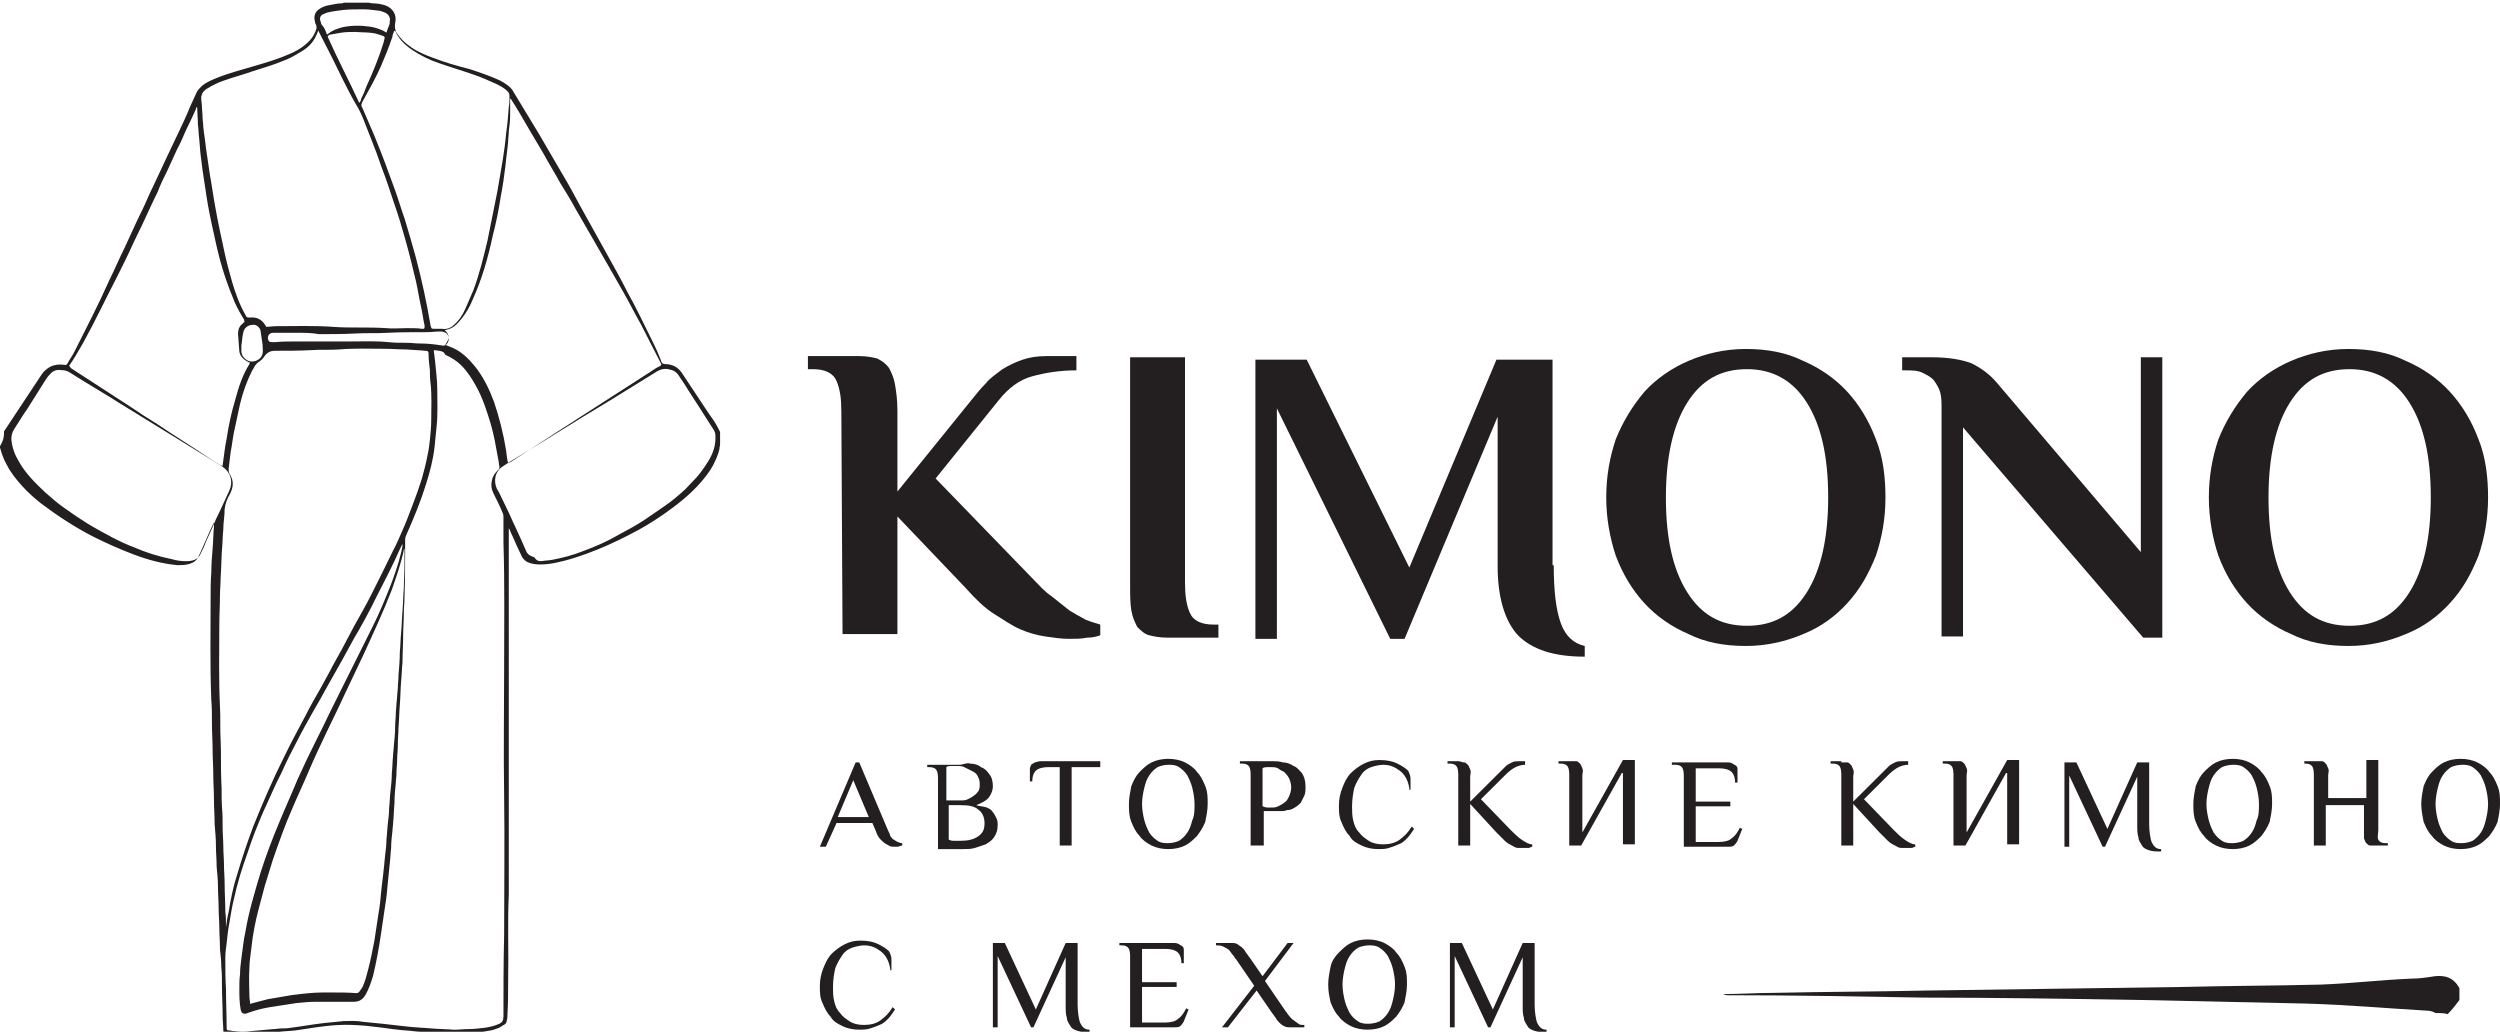 <?xml version="1.0" encoding="UTF-8"?> <svg xmlns="http://www.w3.org/2000/svg" width="126" height="52" viewBox="0 0 126 52" fill="none"> <g clip-path="url(#clip0_196_6966)"> <path d="M0.202 21.739C0.236 21.672 0.303 21.605 0.337 21.538C0.91 20.666 1.516 19.76 2.089 18.888C2.19 18.72 2.359 18.586 2.527 18.485C2.729 18.384 2.965 18.351 3.201 18.384H3.235C3.302 18.418 3.37 18.384 3.403 18.317C3.504 18.116 3.639 17.948 3.74 17.747C4.044 17.143 4.347 16.539 4.65 15.935C4.953 15.332 5.223 14.761 5.493 14.157C5.762 13.621 5.998 13.05 6.268 12.514C6.571 11.876 6.84 11.239 7.144 10.635C7.346 10.232 7.514 9.796 7.717 9.394C7.952 8.89 8.188 8.387 8.424 7.884C8.626 7.481 8.795 7.079 8.997 6.676C9.199 6.24 9.401 5.837 9.57 5.401C9.671 5.166 9.806 4.898 9.907 4.663C9.974 4.529 10.075 4.428 10.177 4.328C10.379 4.16 10.615 4.059 10.85 3.959C11.491 3.69 12.165 3.523 12.839 3.321C13.411 3.154 13.984 2.986 14.523 2.751C14.86 2.617 15.164 2.449 15.433 2.214C15.669 2.013 15.838 1.778 15.939 1.476C15.972 1.409 15.939 1.342 15.939 1.275C15.905 1.208 15.871 1.141 15.871 1.074C15.804 0.839 15.871 0.604 16.073 0.47C16.208 0.369 16.377 0.302 16.545 0.268C16.781 0.235 16.983 0.168 17.219 0.168C17.253 0.168 17.287 0.168 17.32 0.134C17.725 0.134 18.163 0.134 18.567 0.134C18.634 0.134 18.702 0.168 18.769 0.168C18.971 0.168 19.207 0.201 19.41 0.268C19.814 0.403 20.016 0.772 19.915 1.174C19.881 1.342 19.915 1.51 19.982 1.644C20.184 1.946 20.42 2.181 20.724 2.382C21.061 2.617 21.465 2.784 21.836 2.919C22.442 3.154 23.049 3.321 23.689 3.489C24.195 3.657 24.7 3.824 25.205 4.059C25.34 4.126 25.441 4.194 25.576 4.294C25.711 4.395 25.812 4.495 25.879 4.63C26.317 5.334 26.722 6.039 27.16 6.743C27.564 7.448 27.968 8.119 28.373 8.823C28.676 9.326 28.946 9.83 29.215 10.333C29.451 10.769 29.687 11.172 29.923 11.608C30.159 12.044 30.395 12.446 30.631 12.883C30.968 13.486 31.305 14.09 31.608 14.694C32.08 15.533 32.484 16.405 32.922 17.277C33.057 17.546 33.192 17.848 33.293 18.116C33.293 18.15 33.326 18.183 33.326 18.217C33.36 18.317 33.428 18.351 33.529 18.351C33.899 18.351 34.203 18.519 34.405 18.854C34.843 19.525 35.281 20.163 35.719 20.834C35.887 21.068 36.056 21.303 36.191 21.572C36.224 21.639 36.258 21.706 36.292 21.773C36.292 21.974 36.292 22.175 36.292 22.377C36.292 22.477 36.258 22.544 36.258 22.645C36.191 22.947 36.056 23.215 35.921 23.484C35.753 23.786 35.517 24.088 35.281 24.356C34.742 24.96 34.101 25.463 33.428 25.933C32.888 26.302 32.349 26.637 31.743 26.939C31.035 27.308 30.294 27.644 29.552 27.912C29.081 28.08 28.575 28.248 28.07 28.348C27.8 28.415 27.497 28.449 27.194 28.449C26.991 28.449 26.756 28.415 26.553 28.315C26.452 28.248 26.385 28.181 26.317 28.08C26.216 27.879 26.115 27.644 26.014 27.442C25.913 27.174 25.778 26.939 25.677 26.671C25.677 26.671 25.677 26.671 25.643 26.637C25.643 26.671 25.643 26.738 25.643 26.772C25.643 29.321 25.643 31.904 25.643 34.454C25.643 38.01 25.643 41.533 25.643 45.089C25.576 46.532 25.643 47.974 25.61 49.417C25.61 49.987 25.61 50.557 25.576 51.128C25.576 51.228 25.576 51.329 25.542 51.43C25.542 51.53 25.475 51.631 25.374 51.664C25.273 51.732 25.172 51.799 25.071 51.832C24.835 51.933 24.565 51.966 24.329 52C23.992 52.033 23.655 52.067 23.285 52.067C22.981 52.067 22.712 52.067 22.409 52.067C22.139 52.067 21.836 52.033 21.566 52.033C21.297 52 21.061 52 20.791 51.966C20.555 51.933 20.319 51.933 20.083 51.899C19.713 51.866 19.376 51.799 19.005 51.765C18.803 51.732 18.634 51.732 18.432 51.698C17.96 51.664 17.489 51.631 17.017 51.664C16.309 51.698 15.602 51.832 14.894 51.933C14.624 51.966 14.355 51.966 14.085 52C13.816 52.033 13.512 52.033 13.243 52.067C13.142 52.067 13.041 52.101 12.94 52.101C12.502 52.101 12.097 52.101 11.659 52.101C11.524 52.067 11.423 52.067 11.289 52.033C11.289 52.033 11.289 52 11.255 51.966C11.255 51.698 11.221 51.463 11.221 51.195C11.221 50.692 11.187 50.188 11.187 49.685C11.187 49.383 11.187 49.048 11.154 48.746C11.154 48.444 11.12 48.142 11.086 47.84V47.806C11.086 47.437 11.053 47.068 11.053 46.699C11.053 46.397 11.019 46.096 11.019 45.794V45.76C11.019 45.391 10.985 45.055 10.985 44.686C10.985 44.351 10.951 44.015 10.918 43.68V43.646C10.918 43.311 10.884 43.009 10.884 42.673C10.884 42.304 10.85 41.902 10.817 41.533V41.499C10.817 41.097 10.783 40.694 10.783 40.292C10.783 39.855 10.749 39.453 10.749 39.017C10.749 38.614 10.716 38.212 10.716 37.809C10.716 37.373 10.682 36.903 10.682 36.467C10.682 36.065 10.682 35.662 10.648 35.259C10.581 33.548 10.615 31.837 10.615 30.126C10.615 29.724 10.615 29.288 10.648 28.885C10.648 28.483 10.682 28.046 10.716 27.644C10.749 27.275 10.749 26.906 10.783 26.537C10.783 26.47 10.783 26.402 10.783 26.335C10.749 26.402 10.716 26.47 10.682 26.537C10.446 27.04 10.244 27.543 10.008 28.046C9.907 28.248 9.772 28.348 9.57 28.415C9.368 28.483 9.132 28.483 8.93 28.483C8.188 28.415 7.447 28.214 6.739 27.946C6.032 27.677 5.358 27.375 4.684 27.04C3.774 26.57 2.898 26 2.056 25.363C1.719 25.094 1.415 24.826 1.112 24.49C0.809 24.155 0.539 23.819 0.337 23.417C0.202 23.182 0.101 22.913 0.034 22.679C0.034 22.612 -1.98558e-06 22.578 -0.034 22.544C0.202 22.175 0.202 21.974 0.202 21.739ZM21.869 17.646C21.869 17.68 21.869 17.713 21.869 17.747C21.903 17.915 21.903 18.082 21.937 18.284C21.971 18.72 22.038 19.156 22.038 19.592C22.038 20.23 22.072 20.867 22.004 21.505C21.971 21.84 21.937 22.175 21.903 22.511C21.836 23.148 21.667 23.786 21.465 24.423C21.195 25.295 20.858 26.101 20.488 26.939C20.454 27.006 20.42 27.107 20.42 27.174C20.42 28.147 20.42 29.12 20.387 30.093C20.387 30.361 20.353 30.63 20.353 30.898C20.353 31.267 20.319 31.67 20.319 32.039C20.319 32.475 20.286 32.911 20.286 33.347V33.381C20.252 33.682 20.252 33.984 20.218 34.32C20.184 34.722 20.184 35.125 20.151 35.528C20.117 35.93 20.117 36.299 20.083 36.702C20.083 36.97 20.05 37.239 20.05 37.541C20.05 37.574 20.05 37.574 20.05 37.608C20.05 37.843 20.016 38.044 20.016 38.279C20.016 38.514 19.982 38.748 19.982 38.983C19.982 39.151 19.949 39.285 19.949 39.453C19.915 39.788 19.881 40.124 19.881 40.493C19.848 40.828 19.848 41.164 19.814 41.466C19.814 41.6 19.78 41.734 19.78 41.868C19.747 42.17 19.713 42.439 19.713 42.741C19.679 43.009 19.679 43.244 19.645 43.512C19.612 43.848 19.578 44.183 19.544 44.519C19.511 44.888 19.477 45.29 19.41 45.659C19.342 46.129 19.275 46.565 19.207 47.035C19.106 47.739 18.971 48.477 18.803 49.182C18.702 49.517 18.601 49.819 18.432 50.121C18.297 50.356 18.129 50.49 17.826 50.49C17.186 50.49 16.545 50.49 15.905 50.49C15.568 50.49 15.265 50.524 14.928 50.557C14.49 50.624 14.052 50.692 13.614 50.759C13.209 50.826 12.839 50.926 12.468 51.061C12.434 51.061 12.4 51.094 12.367 51.094C12.266 51.094 12.198 51.061 12.165 50.993C12.165 50.96 12.131 50.926 12.131 50.893C12.063 50.524 12.063 50.155 12.063 49.819C12.063 49.584 12.063 49.35 12.097 49.115C12.097 48.846 12.131 48.578 12.165 48.31C12.232 47.873 12.266 47.404 12.367 46.968C12.535 45.961 12.839 44.955 13.142 43.948C13.411 43.11 13.715 42.304 14.052 41.499C14.355 40.761 14.692 40.023 14.995 39.285C15.299 38.614 15.602 37.977 15.939 37.306C16.175 36.836 16.41 36.366 16.646 35.863C17.354 34.421 18.095 32.978 18.803 31.535C19.14 30.864 19.41 30.194 19.679 29.523C19.881 28.986 20.083 28.415 20.218 27.845C20.252 27.711 20.286 27.577 20.286 27.442C20.252 27.442 20.252 27.442 20.252 27.476C20.083 27.812 19.949 28.147 19.78 28.483C19.443 29.187 19.073 29.858 18.736 30.562C18.634 30.764 18.533 30.932 18.432 31.133C18.23 31.502 18.028 31.871 17.826 32.206C17.624 32.575 17.421 32.944 17.219 33.313C16.95 33.783 16.714 34.219 16.444 34.689C16.242 35.058 16.04 35.427 15.838 35.763C15.534 36.299 15.231 36.836 14.961 37.373C14.692 37.876 14.422 38.413 14.187 38.95C13.85 39.587 13.58 40.258 13.277 40.895C12.973 41.6 12.704 42.271 12.468 43.009C12.198 43.747 11.962 44.519 11.794 45.29C11.693 45.693 11.626 46.129 11.558 46.532C11.491 46.867 11.457 47.203 11.423 47.538C11.39 47.773 11.356 48.041 11.356 48.276C11.356 48.813 11.356 49.316 11.39 49.853C11.39 50.49 11.423 51.161 11.423 51.799V51.832C11.423 51.899 11.457 51.933 11.524 51.933C11.626 51.933 11.693 51.966 11.794 51.966C12.097 52 12.4 52 12.67 51.966C13.041 51.933 13.411 51.899 13.782 51.866C13.917 51.866 14.052 51.832 14.153 51.832C14.321 51.832 14.49 51.832 14.658 51.799C15.197 51.732 15.736 51.631 16.309 51.564C16.646 51.53 16.983 51.497 17.32 51.463C17.624 51.463 17.927 51.43 18.264 51.497C18.601 51.53 18.938 51.564 19.275 51.597C19.949 51.664 20.589 51.765 21.263 51.799C21.431 51.799 21.6 51.832 21.735 51.832C22.105 51.866 22.51 51.866 22.88 51.899C23.116 51.899 23.352 51.866 23.588 51.866C23.891 51.866 24.161 51.832 24.43 51.799C24.7 51.765 24.936 51.698 25.172 51.597C25.306 51.53 25.374 51.43 25.374 51.228C25.374 49.853 25.374 48.511 25.408 47.136C25.408 44.787 25.441 42.439 25.408 40.09C25.374 37.977 25.408 35.83 25.408 33.716C25.408 31.602 25.441 29.455 25.374 27.342C25.374 26.906 25.374 26.503 25.374 26.067C25.374 26 25.374 25.933 25.34 25.866C25.205 25.53 25.037 25.195 24.868 24.859C24.767 24.658 24.734 24.423 24.801 24.188C24.835 23.987 24.97 23.819 25.104 23.685C25.172 23.652 25.172 23.584 25.172 23.517C25.138 23.383 25.138 23.249 25.104 23.115C25.003 22.544 24.902 21.941 24.734 21.37C24.531 20.699 24.329 20.062 23.992 19.458C23.79 19.089 23.554 18.72 23.251 18.418C23.015 18.183 22.745 18.015 22.442 17.881C22.375 17.68 22.139 17.68 21.869 17.646ZM11.39 46.733C11.423 46.733 11.423 46.733 11.39 46.733C11.423 46.465 11.457 46.23 11.524 45.961C11.626 45.324 11.76 44.653 11.962 44.049C12.198 43.244 12.468 42.439 12.771 41.633C13.243 40.459 13.748 39.285 14.321 38.145C14.658 37.44 15.029 36.769 15.399 36.065C15.635 35.595 15.905 35.125 16.175 34.655C16.309 34.421 16.444 34.152 16.579 33.917C16.781 33.515 17.017 33.112 17.219 32.743C17.421 32.341 17.657 31.938 17.859 31.535C18.163 30.999 18.466 30.462 18.736 29.925C19.106 29.187 19.477 28.449 19.814 27.744C19.982 27.442 20.117 27.107 20.252 26.805C20.454 26.369 20.623 25.899 20.791 25.463C20.96 25.027 21.128 24.557 21.263 24.121C21.364 23.752 21.465 23.383 21.532 23.014C21.6 22.746 21.634 22.444 21.667 22.175C21.701 21.84 21.735 21.471 21.735 21.135C21.735 20.532 21.768 19.928 21.701 19.324C21.667 19.089 21.667 18.888 21.667 18.653C21.634 18.384 21.6 18.116 21.6 17.848C21.6 17.713 21.566 17.68 21.431 17.68C21.128 17.646 20.825 17.646 20.488 17.613C20.117 17.613 19.747 17.579 19.376 17.579C18.601 17.579 17.859 17.546 17.084 17.613C16.613 17.646 16.175 17.613 15.703 17.646C15.096 17.68 14.456 17.68 13.85 17.68C13.614 17.68 13.445 17.781 13.31 17.982C13.243 18.082 13.175 18.15 13.075 18.217C12.973 18.284 12.906 18.351 12.839 18.452C12.805 18.519 12.771 18.586 12.704 18.686C12.434 19.223 12.232 19.794 12.097 20.364C11.996 20.834 11.895 21.303 11.794 21.773C11.727 22.108 11.693 22.444 11.626 22.779C11.592 23.048 11.558 23.35 11.524 23.618C11.524 23.719 11.524 23.819 11.592 23.92C11.794 24.255 11.76 24.557 11.592 24.893C11.457 25.128 11.356 25.363 11.322 25.665C11.322 26 11.255 26.335 11.255 26.671C11.221 27.006 11.221 27.375 11.187 27.711C11.154 28.181 11.154 28.65 11.12 29.12C11.12 29.422 11.086 29.724 11.086 30.026C11.086 30.529 11.053 31.032 11.053 31.535C11.053 32.877 11.019 34.253 11.086 35.595C11.12 36.165 11.086 36.735 11.12 37.306C11.154 38.01 11.12 38.681 11.154 39.386C11.187 39.822 11.154 40.224 11.187 40.661C11.221 41.03 11.221 41.365 11.221 41.734C11.221 42.036 11.255 42.338 11.255 42.64C11.255 42.975 11.289 43.277 11.289 43.613C11.289 43.915 11.322 44.217 11.322 44.552C11.322 45.022 11.356 45.492 11.356 45.961C11.39 46.163 11.39 46.431 11.39 46.733ZM16.04 1.543C16.006 1.644 15.972 1.711 15.939 1.778C15.77 2.181 15.467 2.449 15.096 2.65C14.827 2.818 14.523 2.986 14.22 3.086C13.748 3.288 13.243 3.422 12.738 3.59C12.266 3.757 11.76 3.892 11.289 4.059C10.985 4.16 10.716 4.294 10.446 4.462C10.379 4.495 10.311 4.563 10.244 4.63C10.177 4.697 10.177 4.797 10.143 4.864C10.143 4.898 10.143 4.932 10.143 4.965C10.143 5.099 10.177 5.234 10.177 5.368C10.177 5.535 10.21 5.737 10.21 5.904C10.21 6.072 10.244 6.206 10.244 6.374C10.278 6.743 10.345 7.079 10.379 7.448C10.446 7.917 10.514 8.387 10.581 8.823C10.682 9.36 10.749 9.897 10.85 10.434C10.985 11.205 11.154 11.977 11.322 12.748C11.423 13.218 11.558 13.721 11.693 14.191C11.861 14.761 12.063 15.332 12.367 15.868C12.434 16.003 12.434 16.003 12.603 16.003C12.94 15.969 13.209 16.103 13.378 16.405C13.411 16.439 13.411 16.472 13.411 16.472C13.58 16.472 13.748 16.439 13.917 16.439C14.86 16.439 15.804 16.405 16.781 16.472C17.186 16.506 17.624 16.506 18.028 16.506C18.5 16.506 19.005 16.506 19.477 16.539C19.814 16.573 20.117 16.539 20.454 16.539C20.521 16.539 20.555 16.539 20.623 16.539C20.825 16.539 21.061 16.539 21.263 16.573C21.297 16.573 21.297 16.573 21.33 16.573C21.364 16.573 21.398 16.539 21.398 16.506C21.398 16.472 21.398 16.439 21.398 16.405C21.33 16.103 21.297 15.801 21.229 15.499C21.128 15.063 21.061 14.594 20.96 14.157C20.791 13.453 20.623 12.748 20.42 12.044C20.252 11.44 20.083 10.87 19.881 10.299C19.679 9.695 19.477 9.058 19.241 8.454C19.073 7.951 18.87 7.414 18.668 6.911C18.432 6.341 18.264 5.77 17.927 5.234C17.691 4.831 17.489 4.428 17.287 4.026C16.882 3.187 16.478 2.382 16.04 1.543C16.073 1.577 16.073 1.543 16.04 1.543ZM25.61 23.35C25.677 23.316 25.711 23.282 25.744 23.282C26.25 22.947 26.789 22.612 27.295 22.276C27.935 21.873 28.575 21.437 29.215 21.035C29.957 20.565 30.664 20.095 31.406 19.626C31.776 19.391 32.181 19.122 32.551 18.888C32.787 18.753 33.023 18.552 33.259 18.452C33.326 18.418 33.326 18.384 33.326 18.351C33.326 18.317 33.293 18.317 33.293 18.284C32.956 17.646 32.652 17.009 32.316 16.372C32.012 15.835 31.743 15.298 31.439 14.761C31.203 14.359 30.968 13.922 30.732 13.52C30.462 13.05 30.193 12.581 29.923 12.111C29.62 11.574 29.316 11.071 29.013 10.534C28.777 10.098 28.508 9.662 28.238 9.226C27.968 8.723 27.665 8.253 27.396 7.75C27.126 7.314 26.89 6.877 26.621 6.441C26.351 5.972 26.081 5.502 25.778 5.032C25.778 4.999 25.744 4.999 25.711 4.965C25.711 5.066 25.711 5.099 25.711 5.166C25.711 5.401 25.711 5.603 25.711 5.837C25.711 6.106 25.677 6.341 25.643 6.609C25.643 6.777 25.61 6.978 25.61 7.146C25.576 7.548 25.509 7.951 25.475 8.354C25.408 8.89 25.34 9.394 25.239 9.897C25.138 10.568 25.003 11.239 24.835 11.876C24.599 12.983 24.296 14.057 23.824 15.097C23.689 15.432 23.52 15.734 23.285 16.036C23.184 16.17 23.082 16.271 22.981 16.372C22.847 16.506 22.644 16.606 22.409 16.64C22.543 16.741 22.611 16.875 22.611 17.009C22.611 17.143 22.51 17.244 22.442 17.378C22.577 17.445 22.712 17.479 22.847 17.546C23.285 17.747 23.622 18.082 23.925 18.452C24.363 18.988 24.666 19.626 24.902 20.263C25.172 21.068 25.374 21.873 25.509 22.712C25.542 22.913 25.542 23.115 25.61 23.35ZM20.387 27.61C20.387 27.677 20.353 27.711 20.353 27.711C20.218 28.382 19.982 29.053 19.747 29.724C19.308 30.864 18.803 31.938 18.297 33.045C17.994 33.682 17.691 34.32 17.388 34.957C17.084 35.628 16.747 36.299 16.444 36.937C16.141 37.574 15.838 38.212 15.568 38.849C15.299 39.486 14.995 40.124 14.726 40.761C14.355 41.6 14.052 42.472 13.748 43.344C13.614 43.781 13.479 44.217 13.344 44.653C13.243 45.022 13.142 45.425 13.041 45.794C12.872 46.431 12.738 47.102 12.67 47.773C12.636 48.108 12.569 48.444 12.569 48.813C12.535 49.283 12.569 49.752 12.569 50.188C12.569 50.323 12.603 50.457 12.603 50.591C12.67 50.591 12.704 50.557 12.738 50.557C13.007 50.49 13.243 50.423 13.512 50.356C13.883 50.289 14.287 50.222 14.692 50.155C15.231 50.088 15.736 50.021 16.276 50.021C16.444 50.021 16.579 50.021 16.747 50.021C17.152 50.021 17.556 50.021 17.96 50.054C18.028 50.054 18.095 50.021 18.129 49.953C18.196 49.853 18.264 49.786 18.297 49.685C18.399 49.45 18.466 49.215 18.533 48.947C18.668 48.444 18.769 47.941 18.87 47.404C18.938 46.968 19.005 46.498 19.073 46.062C19.14 45.693 19.174 45.357 19.207 44.988C19.241 44.586 19.308 44.183 19.342 43.781C19.376 43.546 19.376 43.344 19.41 43.11C19.443 42.841 19.477 42.573 19.477 42.304C19.511 42.036 19.511 41.801 19.544 41.533C19.578 41.264 19.612 40.996 19.612 40.728C19.645 40.459 19.645 40.157 19.679 39.889C19.713 39.587 19.747 39.285 19.747 38.983C19.78 38.681 19.78 38.346 19.814 38.044C19.814 37.91 19.848 37.742 19.848 37.608C19.881 37.272 19.915 36.937 19.915 36.601C19.915 36.4 19.949 36.165 19.949 35.964C19.949 35.796 19.982 35.628 19.982 35.461C20.016 35.226 20.016 34.957 20.05 34.722C20.05 34.488 20.083 34.286 20.083 34.052C20.117 33.649 20.151 33.246 20.151 32.877C20.184 32.542 20.184 32.206 20.218 31.871C20.252 31.502 20.252 31.166 20.286 30.797C20.319 30.395 20.319 30.026 20.353 29.623C20.353 29.254 20.387 28.852 20.387 28.483C20.387 28.415 20.387 28.315 20.387 28.248C20.387 27.979 20.387 27.812 20.387 27.61ZM3.504 18.485C3.538 18.519 3.572 18.519 3.572 18.552C3.841 18.72 4.077 18.888 4.347 19.055C5.088 19.525 5.83 20.028 6.571 20.498C7.009 20.8 7.481 21.102 7.919 21.37C8.761 21.941 9.637 22.477 10.48 23.048C10.682 23.182 10.884 23.316 11.12 23.45C11.154 23.45 11.187 23.484 11.221 23.484C11.221 23.45 11.221 23.45 11.221 23.45C11.289 23.014 11.322 22.578 11.423 22.108C11.524 21.437 11.659 20.8 11.861 20.129C12.03 19.492 12.232 18.888 12.569 18.351C12.569 18.317 12.569 18.317 12.603 18.284C12.535 18.25 12.502 18.25 12.468 18.217C12.266 18.116 12.097 17.948 12.063 17.713C12.03 17.412 12.03 17.143 11.996 16.841C11.996 16.606 12.063 16.439 12.232 16.305C12.266 16.271 12.299 16.237 12.333 16.204C12.299 16.17 12.299 16.137 12.299 16.103C12.131 15.835 11.962 15.533 11.828 15.231C11.659 14.828 11.491 14.392 11.356 13.99C11.154 13.386 10.985 12.748 10.85 12.111C10.716 11.507 10.581 10.903 10.48 10.333C10.379 9.763 10.311 9.192 10.21 8.588C10.177 8.32 10.143 8.052 10.109 7.783C10.075 7.515 10.075 7.28 10.042 7.012C10.008 6.777 10.008 6.508 9.974 6.274C9.974 6.005 9.941 5.703 9.941 5.435C9.941 5.435 9.941 5.435 9.907 5.401C9.873 5.435 9.873 5.468 9.873 5.502C9.705 5.871 9.536 6.24 9.368 6.575C9.233 6.877 9.098 7.213 8.93 7.515C8.761 7.884 8.593 8.253 8.424 8.622C8.256 8.957 8.087 9.293 7.952 9.662C7.683 10.199 7.447 10.735 7.177 11.306C7.009 11.641 6.874 11.943 6.706 12.279C6.47 12.815 6.2 13.352 5.931 13.889C5.358 14.996 4.819 16.137 4.212 17.244C3.976 17.646 3.74 18.082 3.471 18.452C3.538 18.418 3.538 18.452 3.504 18.485ZM19.881 1.543C19.848 1.577 19.848 1.577 19.848 1.61C19.814 1.677 19.78 1.778 19.78 1.845C19.612 2.348 19.41 2.852 19.207 3.321C18.938 3.925 18.601 4.529 18.264 5.133C18.23 5.2 18.196 5.301 18.23 5.368C18.23 5.401 18.264 5.435 18.264 5.435C18.466 5.904 18.668 6.374 18.87 6.844C19.241 7.75 19.578 8.655 19.915 9.595C20.083 10.065 20.218 10.534 20.387 11.004C20.589 11.675 20.791 12.346 20.96 12.983C21.263 14.124 21.499 15.231 21.701 16.405C21.735 16.539 21.735 16.573 21.869 16.573C22.004 16.573 22.139 16.573 22.274 16.573C22.51 16.606 22.712 16.539 22.88 16.372C23.15 16.137 23.318 15.868 23.453 15.566C23.588 15.264 23.723 14.929 23.858 14.627C24.161 13.822 24.363 12.983 24.565 12.145C24.734 11.306 24.902 10.467 25.071 9.628C25.172 9.092 25.239 8.588 25.34 8.052C25.408 7.615 25.475 7.146 25.509 6.71C25.576 6.274 25.61 5.837 25.643 5.401C25.677 5.234 25.677 5.066 25.677 4.898C25.677 4.764 25.677 4.697 25.576 4.596C25.408 4.428 25.205 4.328 25.003 4.227C24.633 4.059 24.262 3.892 23.858 3.757C23.285 3.556 22.712 3.388 22.139 3.187C21.634 3.019 21.162 2.784 20.724 2.483C20.387 2.248 20.083 1.946 19.915 1.543C19.915 1.577 19.881 1.577 19.881 1.543ZM9.334 28.281C9.503 28.281 9.637 28.281 9.806 28.214C9.941 28.147 10.042 28.08 10.109 27.912C10.21 27.711 10.311 27.51 10.379 27.308C10.547 26.939 10.716 26.57 10.884 26.168C11.12 25.698 11.322 25.228 11.558 24.725C11.76 24.289 11.626 23.819 11.255 23.551C11.12 23.45 10.985 23.383 10.884 23.316C10.244 22.913 9.57 22.511 8.93 22.108C7.986 21.538 7.043 20.934 6.099 20.364C5.257 19.827 4.381 19.324 3.538 18.787C3.403 18.686 3.235 18.653 3.066 18.653C2.864 18.619 2.662 18.686 2.527 18.854C2.426 18.955 2.359 19.055 2.291 19.156C1.988 19.626 1.685 20.129 1.382 20.599C1.146 20.934 0.944 21.27 0.708 21.639C0.607 21.806 0.573 21.941 0.573 22.142C0.607 22.544 0.741 22.913 0.944 23.249C1.28 23.853 1.786 24.356 2.291 24.826C2.595 25.094 2.898 25.363 3.235 25.597C3.606 25.866 4.01 26.134 4.381 26.369C4.819 26.637 5.257 26.872 5.695 27.107C6.032 27.275 6.369 27.442 6.739 27.577C7.346 27.845 7.986 28.046 8.66 28.181C8.896 28.248 9.098 28.281 9.334 28.281ZM27.295 28.281C27.463 28.248 27.665 28.248 27.834 28.214C28.373 28.113 28.878 27.979 29.384 27.778C30.024 27.543 30.631 27.275 31.203 26.939C31.642 26.704 32.08 26.47 32.484 26.201C32.821 25.966 33.124 25.765 33.461 25.53C33.865 25.262 34.203 24.96 34.539 24.658C34.742 24.457 34.91 24.255 35.112 24.054C35.315 23.819 35.483 23.584 35.651 23.316C35.921 22.913 36.09 22.444 36.056 21.941C36.056 21.84 36.022 21.739 35.955 21.639C35.719 21.27 35.483 20.901 35.247 20.532C35.045 20.23 34.843 19.894 34.641 19.592C34.506 19.357 34.337 19.122 34.203 18.921C34.101 18.753 33.933 18.653 33.731 18.619C33.495 18.552 33.259 18.619 33.057 18.753C32.316 19.223 31.574 19.659 30.833 20.129C29.889 20.699 28.946 21.27 28.036 21.84C27.497 22.175 26.958 22.511 26.452 22.813C26.081 23.048 25.711 23.249 25.374 23.484C24.936 23.752 24.868 24.222 25.037 24.625C25.071 24.692 25.104 24.725 25.138 24.792C25.273 25.094 25.441 25.396 25.576 25.698C25.711 25.966 25.812 26.235 25.947 26.503C26.149 26.939 26.351 27.375 26.52 27.778C26.587 27.946 26.756 28.046 26.924 28.08C27.059 28.281 27.16 28.281 27.295 28.281ZM18.095 5.166H18.129C18.163 5.099 18.196 5.066 18.196 4.999C18.297 4.797 18.399 4.563 18.466 4.361C18.803 3.623 19.106 2.885 19.342 2.114C19.342 2.046 19.376 2.013 19.376 1.946C19.41 1.879 19.376 1.845 19.308 1.812C19.207 1.778 19.106 1.744 19.005 1.711C18.634 1.61 18.297 1.644 17.927 1.61C17.691 1.61 17.455 1.61 17.219 1.644C17.017 1.677 16.849 1.711 16.646 1.744C16.613 1.744 16.545 1.778 16.512 1.845C17.017 2.986 17.59 4.059 18.095 5.166ZM15.029 16.774C14.894 16.774 14.793 16.774 14.658 16.774C14.389 16.774 14.085 16.774 13.816 16.774C13.748 16.774 13.647 16.774 13.58 16.841C13.512 16.908 13.479 17.009 13.512 17.11C13.546 17.21 13.58 17.244 13.715 17.244C13.782 17.244 13.85 17.244 13.883 17.244C14.22 17.21 14.523 17.21 14.86 17.21C15.77 17.21 16.68 17.21 17.556 17.21C18.23 17.21 18.904 17.177 19.578 17.244C19.881 17.277 20.184 17.277 20.521 17.277C20.724 17.277 20.926 17.311 21.128 17.311C21.499 17.311 21.869 17.345 22.274 17.412C22.409 17.445 22.51 17.378 22.577 17.244C22.678 17.043 22.577 16.774 22.375 16.741C22.307 16.707 22.24 16.707 22.173 16.707C21.937 16.707 21.735 16.741 21.499 16.741C20.825 16.741 20.151 16.741 19.511 16.774C18.971 16.808 18.466 16.774 17.927 16.808C17.32 16.841 16.68 16.841 16.073 16.841C15.703 16.774 15.366 16.774 15.029 16.774ZM16.478 1.744C16.512 1.711 16.545 1.711 16.579 1.677C16.781 1.51 17.017 1.443 17.253 1.375C17.725 1.275 18.163 1.275 18.634 1.342C18.87 1.375 19.073 1.443 19.308 1.543C19.376 1.577 19.41 1.61 19.477 1.644C19.511 1.51 19.578 1.375 19.612 1.275C19.645 1.208 19.645 1.141 19.645 1.074C19.679 0.906 19.612 0.738 19.41 0.637C19.308 0.604 19.174 0.537 19.073 0.537C18.803 0.503 18.567 0.47 18.297 0.47C17.96 0.47 17.624 0.47 17.287 0.503C17.017 0.537 16.747 0.57 16.478 0.637C16.41 0.671 16.309 0.704 16.242 0.738C16.141 0.805 16.107 0.906 16.141 1.04C16.175 1.107 16.175 1.174 16.208 1.241C16.343 1.375 16.41 1.543 16.478 1.744ZM12.738 16.372C12.502 16.372 12.299 16.539 12.266 16.741C12.266 16.808 12.232 16.841 12.232 16.908C12.198 17.076 12.198 17.244 12.165 17.412C12.165 17.512 12.165 17.613 12.165 17.713C12.165 17.781 12.198 17.881 12.232 17.948C12.4 18.183 12.636 18.284 12.906 18.183C13.142 18.082 13.277 17.915 13.243 17.579C13.243 17.378 13.209 17.177 13.175 16.975C13.175 16.908 13.142 16.808 13.142 16.741C13.142 16.539 12.94 16.338 12.738 16.372Z" fill="#231F20"></path> <path d="M45.471 42.615C45.41 42.615 45.29 42.675 45.23 42.675C45.17 42.675 45.05 42.675 44.99 42.675C44.869 42.675 44.809 42.615 44.689 42.556C44.569 42.496 44.508 42.436 44.388 42.316C44.268 42.196 44.208 42.077 44.148 41.897L43.967 41.478H42.163L41.622 42.675H41.321L43.125 38.425H43.306L44.749 41.837C44.809 41.957 44.869 42.077 44.869 42.136C44.929 42.196 44.99 42.316 45.05 42.316C45.11 42.376 45.17 42.376 45.23 42.436C45.29 42.436 45.35 42.496 45.471 42.496V42.615ZM42.223 41.179H43.787L43.005 39.323L42.223 41.179Z" fill="#231F20"></path> <path d="M48.357 38.545C48.538 38.545 48.718 38.425 48.899 38.485C49.079 38.485 49.32 38.545 49.44 38.664C49.62 38.724 49.741 38.844 49.861 39.024C49.981 39.143 50.041 39.383 50.041 39.622C50.041 39.802 49.981 39.981 49.861 40.161C49.741 40.341 49.5 40.46 49.199 40.58C49.38 40.64 49.56 40.64 49.741 40.7C49.861 40.76 49.981 40.819 50.041 40.939C50.101 40.999 50.162 41.119 50.222 41.239C50.282 41.358 50.282 41.478 50.282 41.598C50.282 41.837 50.222 42.017 50.101 42.196C49.981 42.376 49.861 42.436 49.68 42.555C49.5 42.615 49.32 42.675 49.139 42.735C48.959 42.795 48.718 42.795 48.538 42.795H47.275V39.323C47.275 39.143 47.275 38.964 47.215 38.844C47.154 38.724 47.034 38.664 46.854 38.664H46.733V38.545L48.357 38.545ZM48.417 40.341C48.538 40.341 48.658 40.341 48.778 40.281C48.899 40.221 49.019 40.161 49.079 40.101C49.199 40.041 49.259 39.922 49.32 39.862C49.38 39.742 49.38 39.622 49.38 39.502C49.38 39.323 49.32 39.203 49.259 39.084C49.199 38.964 49.079 38.904 48.959 38.844C48.838 38.784 48.718 38.724 48.598 38.664C48.478 38.605 48.357 38.605 48.177 38.605C48.117 38.605 47.996 38.605 47.936 38.605C47.876 38.605 47.756 38.605 47.696 38.664V40.341H48.417ZM47.816 40.64V42.316C47.936 42.376 47.996 42.376 48.117 42.376C48.237 42.376 48.297 42.376 48.417 42.376C48.778 42.376 49.079 42.316 49.32 42.136C49.56 41.957 49.62 41.777 49.62 41.478C49.62 41.179 49.5 40.939 49.32 40.819C49.139 40.64 48.838 40.58 48.417 40.58H47.816V40.64Z" fill="#231F20"></path> <path d="M55.454 38.425V38.664H54.011V42.615H53.41V38.664H52.808C52.568 38.664 52.327 38.724 52.207 38.844C52.086 38.964 52.026 39.143 52.026 39.383H51.906V38.904C51.906 38.844 51.906 38.784 51.906 38.724C51.906 38.664 51.966 38.605 51.966 38.545C52.026 38.485 52.086 38.485 52.147 38.425C52.207 38.425 52.327 38.365 52.447 38.365H55.454V38.425Z" fill="#231F20"></path> <path d="M56.898 40.52C56.898 40.221 56.958 39.922 57.018 39.622C57.138 39.323 57.258 39.084 57.439 38.904C57.619 38.724 57.8 38.545 58.04 38.425C58.281 38.305 58.581 38.245 58.882 38.245C59.183 38.245 59.484 38.305 59.724 38.425C59.965 38.545 60.205 38.724 60.326 38.904C60.506 39.084 60.626 39.323 60.747 39.622C60.867 39.922 60.867 40.161 60.867 40.52C60.867 40.819 60.807 41.119 60.747 41.418C60.626 41.717 60.506 41.897 60.326 42.136C60.145 42.316 59.965 42.496 59.724 42.615C59.484 42.735 59.183 42.795 58.882 42.795C58.581 42.795 58.281 42.735 58.04 42.615C57.8 42.496 57.559 42.316 57.439 42.136C57.258 41.957 57.138 41.717 57.018 41.418C56.898 41.119 56.898 40.819 56.898 40.52ZM60.205 40.52C60.205 40.221 60.145 39.922 60.085 39.682C60.025 39.443 59.905 39.203 59.844 39.084C59.724 38.904 59.604 38.784 59.423 38.664C59.243 38.545 59.063 38.545 58.882 38.545C58.702 38.545 58.461 38.605 58.341 38.664C58.16 38.784 58.04 38.904 57.92 39.084C57.8 39.263 57.739 39.443 57.679 39.682C57.619 39.922 57.559 40.221 57.559 40.52C57.559 40.819 57.619 41.119 57.679 41.358C57.739 41.598 57.86 41.837 57.92 41.957C58.04 42.136 58.16 42.256 58.341 42.376C58.521 42.496 58.702 42.496 58.882 42.496C59.063 42.496 59.303 42.436 59.423 42.376C59.604 42.256 59.724 42.136 59.844 41.957C59.965 41.777 60.025 41.598 60.085 41.358C60.205 41.119 60.205 40.819 60.205 40.52Z" fill="#231F20"></path> <path d="M63.633 42.615H63.032V39.143C63.032 38.964 63.032 38.784 62.972 38.664C62.912 38.545 62.791 38.485 62.611 38.485H62.491V38.365H64.175C64.295 38.365 64.475 38.365 64.656 38.425C64.836 38.425 65.017 38.485 65.197 38.605C65.377 38.664 65.498 38.844 65.618 38.964C65.738 39.143 65.798 39.383 65.798 39.622C65.798 39.802 65.798 39.981 65.738 40.101C65.678 40.221 65.618 40.341 65.558 40.46C65.498 40.52 65.377 40.64 65.257 40.7C65.137 40.76 65.077 40.819 64.956 40.819C64.836 40.819 64.776 40.879 64.656 40.879C64.535 40.879 64.475 40.879 64.415 40.879H63.694V42.615H63.633ZM64.114 40.7C64.175 40.7 64.295 40.7 64.415 40.64C64.535 40.58 64.656 40.52 64.716 40.46C64.836 40.401 64.896 40.281 64.956 40.161C65.017 40.041 65.077 39.862 65.077 39.682C65.077 39.503 65.017 39.323 64.956 39.203C64.896 39.084 64.776 38.964 64.716 38.904C64.596 38.844 64.475 38.784 64.415 38.724C64.295 38.664 64.175 38.664 64.114 38.664C64.054 38.664 63.934 38.664 63.874 38.664C63.814 38.664 63.693 38.664 63.633 38.724V40.64C63.693 40.64 63.754 40.7 63.874 40.7C63.994 40.7 64.054 40.7 64.114 40.7Z" fill="#231F20"></path> <path d="M71.031 39.742C70.971 39.323 70.79 39.024 70.549 38.844C70.309 38.664 70.068 38.545 69.707 38.545C69.527 38.545 69.287 38.605 69.106 38.664C68.926 38.724 68.745 38.844 68.625 39.024C68.505 39.203 68.384 39.383 68.264 39.682C68.204 39.922 68.144 40.281 68.144 40.64C68.144 40.879 68.144 41.119 68.204 41.358C68.264 41.598 68.324 41.777 68.505 41.957C68.625 42.136 68.805 42.256 68.986 42.376C69.166 42.495 69.407 42.555 69.707 42.555C70.008 42.555 70.309 42.495 70.549 42.316C70.79 42.136 70.971 41.957 71.151 41.657L71.271 41.777C71.151 41.957 71.031 42.136 70.91 42.256C70.79 42.376 70.67 42.495 70.489 42.555C70.369 42.615 70.189 42.675 70.008 42.735C69.828 42.795 69.647 42.795 69.467 42.795C69.166 42.795 68.865 42.735 68.625 42.615C68.384 42.495 68.144 42.376 68.024 42.136C67.843 41.957 67.723 41.717 67.603 41.418C67.482 41.179 67.482 40.879 67.482 40.58C67.482 40.281 67.542 39.981 67.663 39.682C67.783 39.383 67.903 39.143 68.084 38.964C68.264 38.784 68.505 38.605 68.745 38.485C68.986 38.365 69.226 38.305 69.527 38.305C69.888 38.305 70.189 38.365 70.429 38.485C70.67 38.605 70.85 38.724 70.971 38.844C71.031 38.964 71.091 39.084 71.091 39.263C71.091 39.443 71.091 39.622 71.091 39.802H71.031V39.742Z" fill="#231F20"></path> <path d="M73.496 38.365C73.617 38.365 73.677 38.425 73.797 38.425C73.857 38.425 73.918 38.485 73.978 38.545C74.038 38.605 74.038 38.664 74.098 38.784C74.158 38.904 74.098 39.024 74.098 39.143V40.401L75.421 39.084C75.481 39.024 75.602 38.904 75.662 38.844C75.722 38.784 75.842 38.664 75.902 38.605C75.962 38.545 76.083 38.485 76.203 38.425C76.323 38.365 76.444 38.365 76.564 38.365H76.865V38.545C76.684 38.545 76.504 38.605 76.383 38.664C76.263 38.724 76.083 38.844 75.902 39.024L74.639 40.281L76.143 41.837C76.323 42.017 76.504 42.196 76.684 42.316C76.865 42.436 77.045 42.556 77.225 42.556V42.675C77.165 42.675 77.105 42.735 77.045 42.735C76.985 42.735 76.925 42.735 76.804 42.735C76.744 42.735 76.624 42.735 76.504 42.735C76.383 42.735 76.323 42.675 76.203 42.615C76.083 42.556 75.962 42.496 75.842 42.376C75.722 42.256 75.602 42.136 75.421 41.957L74.098 40.52V42.615H73.496V39.143C73.496 38.964 73.496 38.784 73.436 38.664C73.376 38.545 73.256 38.485 73.076 38.485H72.955V38.365L73.496 38.365Z" fill="#231F20"></path> <path d="M81.736 38.964L79.691 42.615H79.09V39.143C79.09 38.964 79.09 38.784 79.029 38.664C78.969 38.545 78.849 38.485 78.668 38.485H78.548V38.365H79.15C79.27 38.365 79.33 38.365 79.45 38.365C79.51 38.365 79.571 38.425 79.631 38.485C79.691 38.545 79.691 38.605 79.751 38.724C79.811 38.844 79.751 38.964 79.751 39.084V41.957L81.796 38.305H82.397V42.555H81.796V38.964H81.736Z" fill="#231F20"></path> <path d="M87.028 38.425C87.149 38.425 87.209 38.425 87.329 38.485C87.389 38.545 87.45 38.545 87.51 38.605C87.57 38.665 87.57 38.724 87.57 38.784C87.57 38.844 87.57 38.904 87.57 38.964V39.443H87.45C87.45 39.203 87.389 39.024 87.269 38.904C87.149 38.784 86.908 38.724 86.668 38.724H85.465V40.401H87.209V40.64H85.465V42.436H86.608C86.908 42.436 87.149 42.376 87.269 42.256C87.45 42.136 87.57 41.957 87.69 41.717L87.81 41.777L87.57 42.376C87.51 42.496 87.45 42.556 87.389 42.615C87.329 42.675 87.209 42.675 87.089 42.675H84.864V39.203C84.864 39.024 84.864 38.844 84.803 38.724C84.743 38.605 84.623 38.545 84.442 38.545H84.262V38.425H87.028Z" fill="#231F20"></path> <path d="M92.802 38.425C92.922 38.425 92.983 38.425 93.103 38.425C93.163 38.425 93.223 38.485 93.283 38.545C93.343 38.605 93.343 38.664 93.403 38.784C93.464 38.904 93.403 39.024 93.403 39.143V40.401L94.727 39.084C94.787 39.024 94.907 38.904 94.967 38.844C95.027 38.784 95.148 38.664 95.208 38.605C95.268 38.545 95.388 38.485 95.508 38.425C95.629 38.365 95.749 38.365 95.869 38.365H96.17V38.545C95.99 38.545 95.809 38.605 95.689 38.664C95.569 38.724 95.388 38.844 95.208 39.024L93.945 40.281L95.448 41.837C95.629 42.017 95.809 42.196 95.99 42.316C96.17 42.436 96.35 42.556 96.531 42.556V42.675C96.471 42.675 96.411 42.735 96.35 42.735C96.29 42.735 96.23 42.735 96.11 42.735C96.05 42.735 95.93 42.735 95.809 42.735C95.689 42.735 95.629 42.675 95.508 42.615C95.388 42.556 95.268 42.496 95.148 42.376C95.027 42.256 94.907 42.136 94.727 41.957L93.403 40.52V42.615H92.802V39.143C92.802 38.964 92.802 38.784 92.742 38.664C92.682 38.545 92.562 38.485 92.381 38.485H92.261V38.365H92.802V38.425Z" fill="#231F20"></path> <path d="M101.101 38.964L99.057 42.615H98.455V39.143C98.455 38.964 98.455 38.784 98.395 38.664C98.335 38.545 98.215 38.485 98.034 38.485H97.914V38.365H98.515C98.636 38.365 98.696 38.365 98.816 38.365C98.876 38.365 98.936 38.425 98.996 38.485C99.057 38.545 99.057 38.605 99.117 38.724C99.177 38.844 99.117 38.964 99.117 39.084V41.957L101.162 38.305H101.763V42.555H101.162V38.964H101.101Z" fill="#231F20"></path> <path d="M108.92 42.915C108.679 42.915 108.499 42.915 108.318 42.855C108.138 42.795 108.018 42.735 107.957 42.615C107.897 42.496 107.777 42.376 107.777 42.196C107.717 42.017 107.717 41.837 107.717 41.598V39.143L106.093 42.675H105.973L104.289 39.084V42.675H104.048V38.425H104.65L106.213 41.777L107.717 38.425H108.318V41.538C108.318 41.897 108.378 42.256 108.439 42.436C108.559 42.675 108.679 42.795 108.92 42.795V42.915Z" fill="#231F20"></path> <path d="M110.544 40.52C110.544 40.221 110.604 39.922 110.664 39.622C110.784 39.323 110.905 39.084 111.085 38.904C111.266 38.724 111.446 38.545 111.687 38.425C111.927 38.305 112.228 38.245 112.528 38.245C112.829 38.245 113.13 38.305 113.37 38.425C113.611 38.545 113.852 38.724 113.972 38.904C114.152 39.084 114.273 39.323 114.393 39.622C114.513 39.922 114.513 40.161 114.513 40.52C114.513 40.819 114.453 41.119 114.393 41.418C114.273 41.717 114.152 41.897 113.972 42.136C113.791 42.316 113.611 42.496 113.37 42.615C113.13 42.735 112.829 42.795 112.528 42.795C112.228 42.795 111.927 42.735 111.687 42.615C111.446 42.496 111.205 42.316 111.085 42.136C110.905 41.957 110.784 41.717 110.664 41.418C110.544 41.119 110.544 40.819 110.544 40.52ZM113.852 40.52C113.852 40.221 113.791 39.922 113.731 39.682C113.671 39.443 113.551 39.203 113.491 39.084C113.37 38.904 113.25 38.784 113.07 38.664C112.889 38.545 112.709 38.545 112.528 38.545C112.348 38.545 112.108 38.605 111.987 38.664C111.807 38.784 111.687 38.904 111.566 39.084C111.446 39.263 111.386 39.443 111.326 39.682C111.266 39.922 111.205 40.221 111.205 40.52C111.205 40.819 111.266 41.119 111.326 41.358C111.386 41.598 111.506 41.837 111.566 41.957C111.687 42.136 111.807 42.256 111.987 42.376C112.168 42.496 112.348 42.496 112.528 42.496C112.709 42.496 112.949 42.436 113.07 42.376C113.25 42.256 113.37 42.136 113.491 41.957C113.611 41.777 113.671 41.598 113.731 41.358C113.852 41.119 113.852 40.819 113.852 40.52Z" fill="#231F20"></path> <path d="M119.866 41.837C119.866 42.017 119.805 42.196 119.866 42.316C119.926 42.436 120.046 42.495 120.226 42.495H120.347V42.615H119.745C119.625 42.615 119.565 42.615 119.445 42.615C119.384 42.615 119.324 42.555 119.264 42.495C119.204 42.436 119.204 42.376 119.144 42.256C119.144 42.136 119.144 42.017 119.144 41.837V40.58H117.219V42.615H116.618V39.143C116.618 38.964 116.618 38.784 116.558 38.664C116.498 38.545 116.377 38.485 116.197 38.485H116.137V38.365H116.738C116.858 38.365 116.919 38.365 117.039 38.365C117.099 38.365 117.159 38.425 117.219 38.485C117.279 38.545 117.279 38.605 117.34 38.724C117.4 38.844 117.34 38.964 117.34 39.084V40.221H119.264V38.305H119.866V41.837Z" fill="#231F20"></path> <path d="M122.031 40.52C122.031 40.221 122.091 39.922 122.151 39.622C122.271 39.323 122.392 39.084 122.572 38.904C122.752 38.724 122.933 38.545 123.173 38.425C123.414 38.305 123.715 38.245 124.015 38.245C124.316 38.245 124.617 38.305 124.857 38.425C125.098 38.545 125.338 38.724 125.459 38.904C125.639 39.084 125.759 39.323 125.88 39.622C126 39.922 126 40.161 126 40.52C126 40.819 125.94 41.119 125.88 41.418C125.759 41.717 125.639 41.897 125.459 42.136C125.278 42.316 125.098 42.496 124.857 42.615C124.617 42.735 124.316 42.795 124.015 42.795C123.715 42.795 123.414 42.735 123.173 42.615C122.933 42.496 122.692 42.316 122.572 42.136C122.392 41.957 122.271 41.717 122.151 41.418C122.091 41.119 122.031 40.819 122.031 40.52ZM125.399 40.52C125.399 40.221 125.338 39.922 125.278 39.682C125.218 39.443 125.098 39.203 125.038 39.084C124.917 38.904 124.797 38.784 124.617 38.664C124.436 38.545 124.256 38.545 124.075 38.545C123.895 38.545 123.654 38.605 123.534 38.664C123.354 38.784 123.233 38.904 123.113 39.084C122.993 39.263 122.933 39.443 122.873 39.682C122.812 39.922 122.752 40.221 122.752 40.52C122.752 40.819 122.812 41.119 122.873 41.358C122.933 41.598 123.053 41.837 123.113 41.957C123.233 42.136 123.354 42.256 123.534 42.376C123.715 42.496 123.895 42.496 124.075 42.496C124.256 42.496 124.496 42.436 124.617 42.376C124.797 42.256 124.917 42.136 125.038 41.957C125.158 41.777 125.218 41.598 125.278 41.358C125.338 41.119 125.399 40.819 125.399 40.52Z" fill="#231F20"></path> <path d="M44.869 48.843C44.809 48.424 44.629 48.125 44.388 47.945C44.148 47.766 43.907 47.646 43.546 47.646C43.366 47.646 43.125 47.706 42.945 47.766C42.764 47.825 42.584 47.945 42.464 48.125C42.343 48.304 42.223 48.484 42.103 48.783C42.043 49.023 41.983 49.382 41.983 49.741C41.983 49.98 41.983 50.22 42.043 50.459C42.103 50.699 42.163 50.878 42.343 51.058C42.464 51.238 42.644 51.357 42.825 51.477C43.005 51.597 43.245 51.657 43.546 51.657C43.847 51.657 44.148 51.597 44.388 51.417C44.629 51.238 44.809 51.058 44.989 50.759L45.11 50.878C44.989 51.058 44.869 51.238 44.749 51.357C44.629 51.477 44.508 51.597 44.328 51.657C44.208 51.717 44.027 51.776 43.847 51.836C43.666 51.896 43.486 51.896 43.306 51.896C43.005 51.896 42.704 51.836 42.464 51.717C42.223 51.597 41.983 51.477 41.862 51.238C41.682 51.058 41.562 50.819 41.441 50.519C41.321 50.28 41.321 49.98 41.321 49.681C41.321 49.382 41.381 49.083 41.501 48.783C41.622 48.484 41.742 48.245 41.922 48.065C42.103 47.885 42.343 47.706 42.584 47.586C42.825 47.466 43.065 47.407 43.366 47.407C43.727 47.407 44.027 47.466 44.268 47.586C44.508 47.706 44.689 47.825 44.809 47.945C44.869 48.065 44.929 48.185 44.929 48.364C44.929 48.544 44.929 48.723 44.929 48.903H44.869V48.843Z" fill="#231F20"></path> <path d="M54.913 52.016C54.672 52.016 54.492 52.016 54.312 51.956C54.131 51.896 54.011 51.836 53.951 51.717C53.891 51.597 53.77 51.477 53.77 51.297C53.71 51.118 53.71 50.938 53.71 50.699V48.245L52.086 51.776H51.966L50.282 48.185V51.776H50.041V47.526H50.643L52.206 50.878L53.71 47.526H54.312V50.639C54.312 50.998 54.372 51.357 54.432 51.537C54.552 51.776 54.672 51.896 54.913 51.896V52.016Z" fill="#231F20"></path> <path d="M59.123 47.526C59.243 47.526 59.303 47.526 59.423 47.586C59.483 47.646 59.544 47.646 59.604 47.706C59.664 47.766 59.664 47.825 59.664 47.885C59.664 47.945 59.664 48.005 59.664 48.065V48.544H59.544C59.544 48.304 59.483 48.125 59.363 48.005C59.243 47.885 59.002 47.825 58.762 47.825H57.559V49.502H59.303V49.741H57.559V51.537H58.702C59.002 51.537 59.243 51.477 59.363 51.357C59.544 51.238 59.664 51.058 59.784 50.819L59.904 50.878L59.664 51.477C59.604 51.597 59.544 51.657 59.483 51.717C59.423 51.776 59.303 51.776 59.183 51.776H56.958V48.304C56.958 48.125 56.958 47.945 56.897 47.825C56.837 47.706 56.717 47.646 56.537 47.646H56.416V47.526H59.123Z" fill="#231F20"></path> <path d="M61.889 51.776H61.589L63.212 49.681L62.31 48.364C62.25 48.304 62.19 48.185 62.13 48.125C62.07 48.065 62.01 47.945 61.949 47.885C61.889 47.825 61.769 47.766 61.649 47.706C61.528 47.646 61.408 47.646 61.288 47.646V47.526H62.07C62.19 47.526 62.25 47.526 62.37 47.586C62.431 47.646 62.551 47.706 62.611 47.766C62.671 47.825 62.731 47.885 62.791 48.005C62.852 48.065 62.912 48.185 62.972 48.245L63.633 49.202L64.896 47.526H65.197L63.754 49.442L64.776 50.938C64.836 50.998 64.896 51.118 64.957 51.178C65.017 51.238 65.077 51.357 65.197 51.417C65.257 51.477 65.377 51.537 65.438 51.597C65.498 51.657 65.618 51.657 65.738 51.657V51.776H65.017C64.896 51.776 64.836 51.776 64.716 51.717C64.596 51.657 64.535 51.597 64.475 51.537C64.415 51.477 64.355 51.417 64.295 51.297C64.235 51.238 64.175 51.118 64.115 51.058L63.333 49.921L61.889 51.776Z" fill="#231F20"></path> <path d="M66.941 49.621C66.941 49.322 67.001 49.023 67.062 48.723C67.122 48.424 67.302 48.185 67.483 48.005C67.663 47.825 67.843 47.646 68.084 47.526C68.325 47.407 68.625 47.347 68.926 47.347C69.227 47.347 69.527 47.407 69.768 47.526C70.008 47.646 70.249 47.825 70.369 48.005C70.55 48.185 70.67 48.424 70.79 48.723C70.911 49.023 70.911 49.262 70.911 49.621C70.911 49.921 70.85 50.22 70.79 50.519C70.67 50.819 70.55 50.998 70.369 51.238C70.189 51.417 70.008 51.597 69.768 51.716C69.527 51.836 69.227 51.896 68.926 51.896C68.625 51.896 68.325 51.836 68.084 51.716C67.843 51.597 67.603 51.417 67.483 51.238C67.302 51.058 67.182 50.819 67.062 50.519C67.001 50.22 66.941 49.98 66.941 49.621ZM70.309 49.621C70.309 49.322 70.249 49.023 70.189 48.783C70.129 48.544 70.008 48.304 69.948 48.185C69.828 48.005 69.708 47.885 69.527 47.766C69.347 47.646 69.167 47.646 68.986 47.646C68.806 47.646 68.565 47.706 68.445 47.766C68.264 47.885 68.144 48.005 68.024 48.185C67.904 48.364 67.843 48.544 67.783 48.783C67.723 49.023 67.663 49.322 67.663 49.621C67.663 49.921 67.723 50.22 67.783 50.459C67.843 50.699 67.964 50.938 68.024 51.058C68.144 51.238 68.264 51.357 68.445 51.477C68.625 51.597 68.806 51.597 68.986 51.597C69.167 51.597 69.407 51.537 69.527 51.477C69.708 51.357 69.828 51.238 69.948 51.058C70.069 50.878 70.129 50.699 70.189 50.459C70.249 50.22 70.309 49.921 70.309 49.621Z" fill="#231F20"></path> <path d="M77.947 52.016C77.707 52.016 77.526 52.016 77.346 51.956C77.165 51.896 77.045 51.836 76.985 51.717C76.925 51.597 76.804 51.477 76.804 51.297C76.744 51.118 76.744 50.938 76.744 50.699V48.245L75.12 51.776H75L73.316 48.185V51.776H73.076V47.526H73.677L75.241 50.878L76.744 47.526H77.346V50.639C77.346 50.998 77.406 51.357 77.466 51.537C77.586 51.776 77.707 51.896 77.947 51.896V52.016Z" fill="#231F20"></path> <path d="M42.404 20.762C42.404 20.103 42.343 19.624 42.163 19.205C41.983 18.786 41.562 18.606 40.96 18.606H40.719V17.947H43.306C43.666 17.947 43.967 18.007 44.208 18.067C44.448 18.187 44.629 18.307 44.809 18.546C44.929 18.786 45.05 19.025 45.11 19.384C45.17 19.744 45.23 20.163 45.23 20.702V24.773L48.959 20.163C49.199 19.863 49.44 19.564 49.681 19.325C49.921 19.025 50.222 18.846 50.523 18.606C50.823 18.426 51.184 18.247 51.545 18.127C51.906 18.007 52.267 17.947 52.748 17.947H54.251V18.666C53.409 18.666 52.688 18.786 52.026 18.965C51.364 19.145 50.823 19.564 50.342 20.163L47.155 24.115L52.086 29.204C52.387 29.503 52.627 29.803 52.988 30.042C53.289 30.282 53.59 30.521 53.891 30.761C54.191 30.941 54.492 31.12 54.732 31.24C55.033 31.36 55.274 31.419 55.454 31.479V32.018C55.274 32.078 55.093 32.138 54.793 32.138C54.492 32.198 54.191 32.198 53.891 32.198C53.469 32.198 53.109 32.138 52.688 32.078C52.267 32.018 51.846 31.898 51.425 31.719C51.004 31.539 50.583 31.24 50.102 30.941C49.62 30.641 49.139 30.162 48.658 29.623L45.23 26.031V31.958H42.464L42.404 20.762Z" fill="#231F20"></path> <path d="M56.958 18.007H59.724V29.324C59.724 29.983 59.784 30.462 59.965 30.881C60.145 31.3 60.566 31.479 61.167 31.479H61.408V32.138H58.822C58.461 32.138 58.16 32.078 57.92 32.018C57.679 31.958 57.499 31.779 57.318 31.599C57.198 31.36 57.078 31.12 57.018 30.761C56.958 30.402 56.958 29.983 56.958 29.444V18.007Z" fill="#231F20"></path> <path d="M78.308 28.485C78.308 29.803 78.428 30.761 78.668 31.419C78.909 32.078 79.33 32.437 79.871 32.557V33.096C78.308 33.096 77.225 32.737 76.504 32.018C75.842 31.3 75.481 30.102 75.481 28.545V21.001L70.79 32.198H70.068L64.355 20.582V32.198H63.272V18.127H65.858L71.031 28.605L75.421 18.127H78.248V28.485H78.308Z" fill="#231F20"></path> <path d="M80.954 25.073C80.954 23.995 81.134 23.037 81.435 22.139C81.796 21.241 82.277 20.462 82.879 19.744C83.48 19.085 84.262 18.546 85.104 18.187C85.946 17.828 86.908 17.588 87.99 17.588C89.073 17.588 90.035 17.768 90.877 18.187C91.719 18.546 92.501 19.085 93.103 19.744C93.704 20.402 94.185 21.181 94.546 22.139C94.907 23.037 95.027 24.055 95.027 25.073C95.027 26.151 94.847 27.108 94.546 28.007C94.185 28.905 93.764 29.683 93.103 30.402C92.501 31.06 91.779 31.599 90.877 31.959C90.035 32.318 89.073 32.557 87.99 32.557C86.908 32.557 85.946 32.378 85.104 31.959C84.262 31.599 83.48 31.06 82.879 30.402C82.277 29.743 81.796 28.965 81.435 28.007C81.134 27.108 80.954 26.091 80.954 25.073ZM92.14 25.073C92.14 22.977 91.779 21.42 91.058 20.283C90.336 19.145 89.314 18.606 88.051 18.606C86.728 18.606 85.765 19.145 85.044 20.283C84.322 21.42 83.961 23.037 83.961 25.073C83.961 27.168 84.322 28.725 85.044 29.863C85.765 31 86.728 31.539 88.051 31.539C89.374 31.539 90.336 31 91.058 29.863C91.779 28.725 92.14 27.108 92.14 25.073Z" fill="#231F20"></path> <path d="M107.898 27.827V18.007H108.98V32.138H108.018L98.936 21.54V32.078H97.854V20.582C97.854 20.283 97.854 20.043 97.794 19.803C97.734 19.564 97.613 19.384 97.493 19.205C97.373 19.025 97.132 18.905 96.892 18.786C96.651 18.666 96.35 18.666 95.99 18.666H95.869V18.007H97.373C98.215 18.007 98.876 18.127 99.358 18.307C99.839 18.546 100.26 18.846 100.62 19.265L107.898 27.827Z" fill="#231F20"></path> <path d="M111.326 25.073C111.326 23.995 111.506 23.037 111.807 22.139C112.167 21.241 112.649 20.462 113.25 19.744C113.851 19.085 114.633 18.546 115.475 18.187C116.317 17.828 117.28 17.588 118.362 17.588C119.445 17.588 120.407 17.768 121.249 18.187C122.091 18.546 122.873 19.085 123.474 19.744C124.075 20.402 124.557 21.181 124.917 22.139C125.278 23.037 125.399 24.055 125.399 25.073C125.399 26.151 125.218 27.108 124.917 28.007C124.557 28.905 124.136 29.683 123.474 30.402C122.873 31.06 122.151 31.599 121.249 31.959C120.407 32.318 119.445 32.557 118.362 32.557C117.28 32.557 116.317 32.378 115.475 31.959C114.633 31.599 113.851 31.06 113.25 30.402C112.649 29.743 112.167 28.965 111.807 28.007C111.506 27.108 111.326 26.091 111.326 25.073ZM122.512 25.073C122.512 22.977 122.151 21.42 121.429 20.283C120.708 19.145 119.685 18.606 118.422 18.606C117.099 18.606 116.137 19.145 115.415 20.283C114.693 21.42 114.333 23.037 114.333 25.073C114.333 27.168 114.693 28.725 115.415 29.863C116.137 31 117.099 31.539 118.422 31.539C119.745 31.539 120.708 31 121.429 29.863C122.151 28.725 122.512 27.108 122.512 25.073Z" fill="#231F20"></path> <path d="M122.756 51.058C122.636 50.998 122.516 50.939 122.336 50.939C120.298 50.819 118.26 50.639 116.222 50.58C113.464 50.52 110.707 50.46 107.949 50.4C104.292 50.34 100.636 50.28 96.979 50.28C93.682 50.22 90.445 50.16 87.148 50.16C87.028 50.16 86.968 50.16 86.848 50.101C87.687 50.101 88.526 50.041 89.366 50.041C92.003 49.981 94.581 49.981 97.219 49.921C101.475 49.861 105.791 49.801 110.047 49.742C112.385 49.682 114.663 49.682 117.001 49.622C118.56 49.562 120.058 49.382 121.557 49.322C121.917 49.322 122.336 49.263 122.696 49.203C123.236 49.143 123.655 49.263 123.955 49.801C123.955 49.981 123.955 50.16 123.955 50.4C123.775 50.639 123.595 50.879 123.356 51.118C123.236 51.058 122.996 51.058 122.756 51.058Z" fill="#231F20"></path> </g> <defs> <clipPath id="clip0_196_6966"> <rect width="126" height="52" fill="white"></rect> </clipPath> </defs> </svg> 